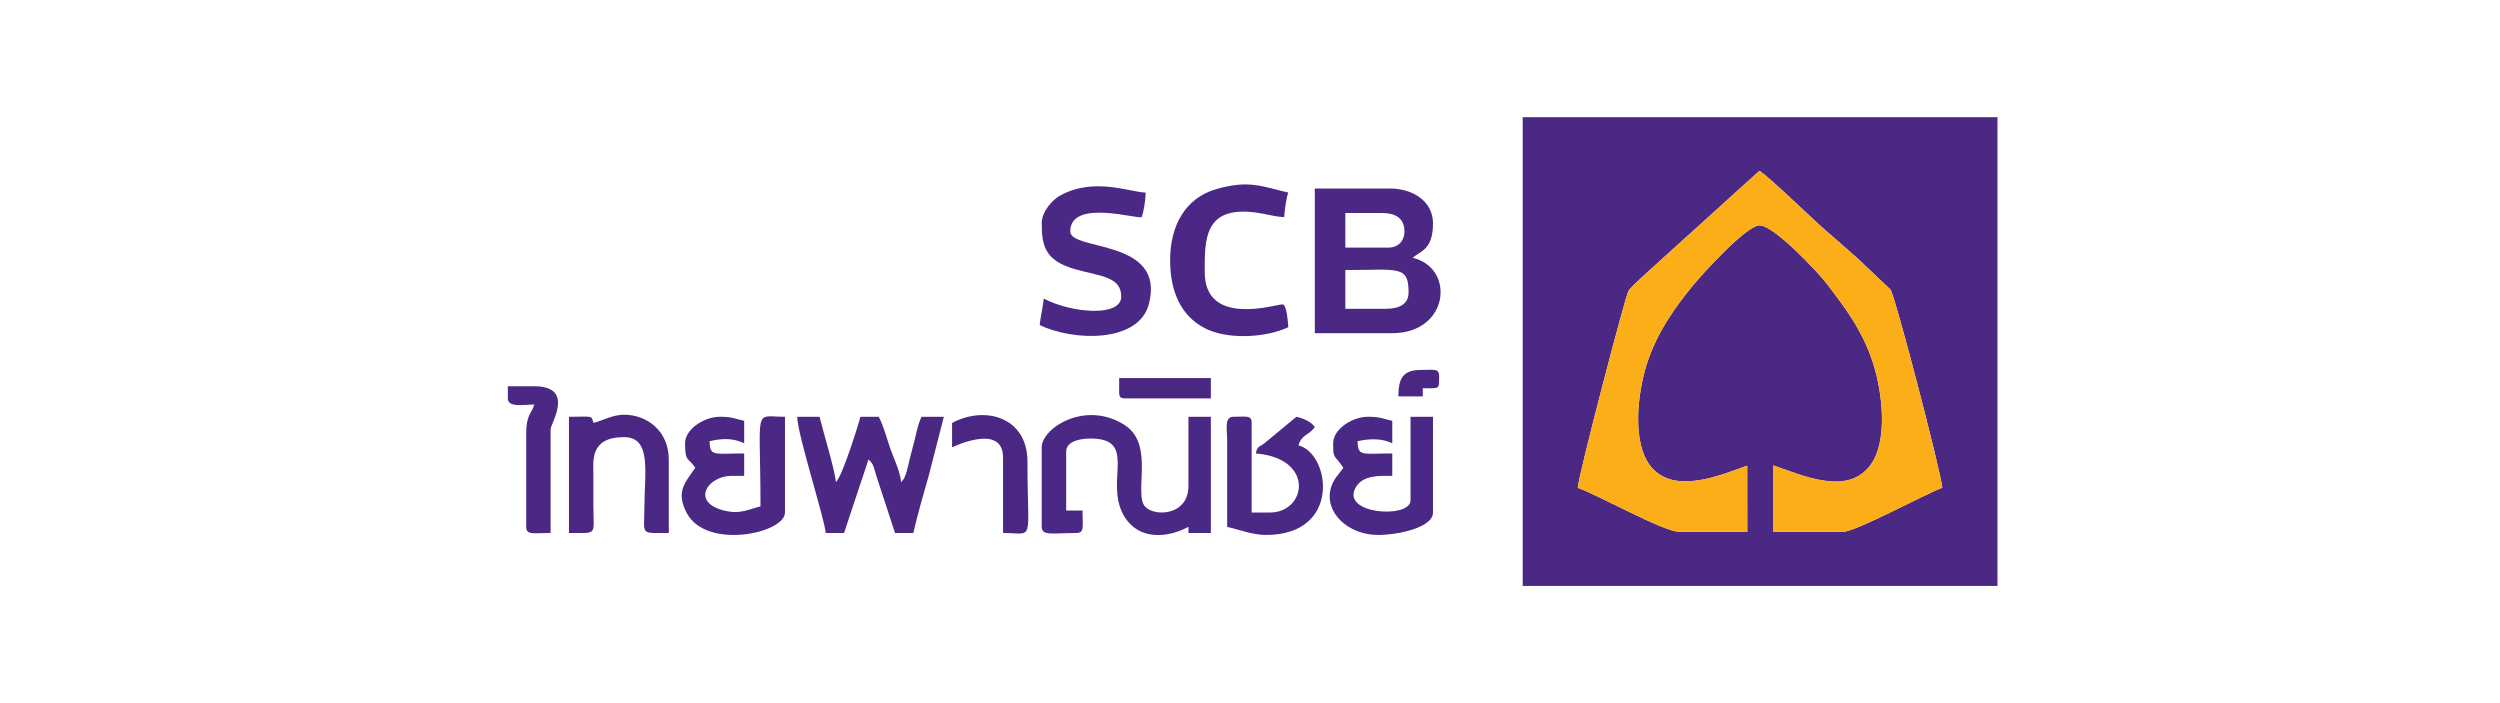 <svg width="128" height="36" viewBox="0 0 128 36" fill="none" xmlns="http://www.w3.org/2000/svg">
<path fill-rule="evenodd" clip-rule="evenodd" d="M89.458 23.839L89.462 27.233H85.996C85.182 27.233 81.843 25.352 80.78 24.975C80.818 24.335 83.233 15.085 83.386 14.873C83.47 14.754 84.03 14.216 84.174 14.093L90.081 8.746C90.555 9.03 92.835 11.246 93.403 11.737C93.979 12.233 94.559 12.746 95.131 13.25L96.788 14.822C97.03 15.127 99.369 24.127 99.445 24.97C98.504 25.326 95.004 27.233 94.343 27.233L90.797 27.229V23.831C92.301 24.339 94.525 25.381 95.725 23.869C96.691 22.648 96.386 20.068 95.886 18.547C95.339 16.873 94.415 15.686 93.534 14.53C93.14 14.013 90.809 11.492 90.068 11.542C89.373 11.593 87.216 13.966 86.725 14.559C85.822 15.652 84.835 17.009 84.322 18.623C83.822 20.191 83.547 22.741 84.555 23.924C85.733 25.301 87.983 24.381 89.458 23.839ZM77.962 30H102.271V6H77.962V30Z" fill="#4B2884"/>
<path fill-rule="evenodd" clip-rule="evenodd" d="M89.458 23.839C87.983 24.381 85.733 25.301 84.555 23.924C83.547 22.741 83.822 20.191 84.322 18.623C84.835 17.008 85.822 15.652 86.725 14.559C87.216 13.966 89.373 11.593 90.068 11.542C90.809 11.491 93.14 14.013 93.534 14.53C94.415 15.686 95.339 16.873 95.886 18.547C96.386 20.068 96.691 22.648 95.725 23.869C94.525 25.381 92.301 24.339 90.797 23.83V27.229L94.343 27.233C95.004 27.233 98.504 25.326 99.445 24.97C99.369 24.127 97.03 15.127 96.788 14.822L95.132 13.25C94.559 12.746 93.979 12.233 93.403 11.737C92.835 11.246 90.555 9.03 90.081 8.746L84.174 14.093C84.03 14.216 83.471 14.754 83.386 14.873C83.233 15.085 80.818 24.335 80.78 24.974C81.843 25.352 85.182 27.233 85.996 27.233H89.462L89.458 23.839Z" fill="#FBAE18"/>
<path fill-rule="evenodd" clip-rule="evenodd" d="M70.97 15.809H68.881V13.826C71.593 13.826 72.119 13.563 72.119 14.974C72.119 15.606 71.589 15.809 70.97 15.809ZM71.072 12.678H68.881V10.907H70.763C71.441 10.907 71.907 11.169 71.907 11.843C71.907 12.347 71.581 12.678 71.072 12.678ZM67.318 17.059H71.284C74.204 17.059 74.525 13.712 72.326 13.199C72.742 12.839 73.369 12.788 73.369 11.428C73.369 10.296 72.318 9.652 71.178 9.652H67.318V17.059Z" fill="#4B2884"/>
<path fill-rule="evenodd" clip-rule="evenodd" d="M53.335 22.904V26.976C53.335 27.454 53.924 27.289 55.11 27.289C55.538 27.289 55.424 26.959 55.424 26.141H54.589V23.116C54.589 22.425 55.831 22.395 56.348 22.493C58.047 22.811 56.564 24.853 57.589 26.48C58.327 27.645 59.733 27.565 60.848 26.976V27.289H61.996V21.34H60.848V24.887C60.848 26.383 59.144 26.476 58.64 25.95C58.021 25.306 59.136 22.772 57.598 21.772C55.589 20.467 53.335 21.912 53.335 22.904Z" fill="#4A2885"/>
<path fill-rule="evenodd" clip-rule="evenodd" d="M53.335 11.428C53.335 12.632 53.538 13.352 55.047 13.784C56.301 14.14 57.407 14.153 57.407 15.182C57.407 16.263 54.818 16.017 53.441 15.288C53.407 15.691 53.267 16.238 53.233 16.644C54.953 17.471 58.309 17.576 58.826 15.555C59.691 12.199 54.797 12.873 54.797 11.844C54.797 10.153 58.313 11.25 58.449 11.115C58.555 10.894 58.657 10.204 58.657 9.86C57.847 9.843 56.051 9.06 54.305 9.996C53.873 10.229 53.335 10.839 53.335 11.428Z" fill="#4A2885"/>
<path fill-rule="evenodd" clip-rule="evenodd" d="M42.276 27.288H43.216L44.466 23.529C44.737 23.729 44.763 24.038 44.873 24.377L45.826 27.288H46.763C46.987 26.322 47.271 25.318 47.559 24.326L48.326 21.339H47.182C46.958 21.805 46.864 22.47 46.695 23.047C46.496 23.737 46.424 24.466 46.136 24.678C46.093 24.157 45.771 23.483 45.602 23.021C45.407 22.479 45.254 21.835 44.992 21.339H44.051C43.966 21.699 43.11 24.449 42.797 24.678C42.75 24.08 42.14 22.085 41.962 21.339H40.818C40.818 22.203 42.216 26.542 42.276 27.288Z" fill="#4B2884"/>
<path fill-rule="evenodd" clip-rule="evenodd" d="M59.911 13.305C59.911 15.013 60.509 16.17 61.648 16.784C62.822 17.415 64.831 17.293 65.962 16.75C65.941 16.513 65.89 15.568 65.648 15.585C65.212 15.615 61.682 16.725 61.682 13.932C61.682 12.288 61.627 10.526 64.305 10.882C64.843 10.954 65.275 11.102 65.754 11.115C65.759 10.839 65.873 10.043 65.962 9.86C64.576 9.538 63.937 9.199 62.246 9.691C60.682 10.149 59.911 11.568 59.911 13.305Z" fill="#4B2785"/>
<path fill-rule="evenodd" clip-rule="evenodd" d="M35.076 22.695C35.076 23.686 35.233 23.398 35.597 23.949C35.106 24.682 34.572 25.157 35.161 26.267C36.17 28.174 40.191 27.301 40.191 26.241V21.339C38.547 21.339 38.937 20.712 38.937 25.928C38.428 26.051 37.949 26.297 37.326 26.191C35.292 25.852 36.136 24.364 37.479 24.364H38.102V23.216C36.551 23.216 36.347 23.39 36.331 22.589C36.932 22.449 37.5 22.407 38.102 22.695V21.547C37.589 21.428 37.492 21.339 36.852 21.339C36.076 21.339 35.076 21.958 35.076 22.695Z" fill="#4B2884"/>
<path fill-rule="evenodd" clip-rule="evenodd" d="M68.258 22.695C68.258 23.538 68.301 23.237 68.78 23.949C68.546 24.292 68.271 24.517 68.14 24.987C67.788 26.25 69.042 27.39 70.551 27.39C71.593 27.39 73.369 27.008 73.369 26.241V21.339H72.22V25.619C72.22 26.576 68.568 26.335 69.432 24.924C69.814 24.309 70.653 24.364 71.284 24.364V23.216C69.729 23.216 69.525 23.39 69.508 22.589C70.11 22.453 70.746 22.436 71.284 22.695V21.547C70.771 21.428 70.669 21.339 70.03 21.339C69.258 21.339 68.258 21.957 68.258 22.695Z" fill="#4A2885"/>
<path fill-rule="evenodd" clip-rule="evenodd" d="M62.831 26.974C63.39 27.102 64.136 27.39 64.814 27.39C68.687 27.39 68.119 23.237 66.483 22.801C66.636 22.237 67.022 22.301 67.318 21.86C67.123 21.593 66.75 21.424 66.377 21.339L64.78 22.661C64.454 22.928 64.407 22.784 64.293 23.216C67.352 23.47 66.882 26.241 65.022 26.241H64.085V21.652C64.085 21.246 63.818 21.339 63.144 21.339C62.678 21.339 62.827 21.987 62.831 22.487V26.974Z" fill="#4A2885"/>
<path fill-rule="evenodd" clip-rule="evenodd" d="M30.381 21.652C30.275 21.246 30.356 21.339 29.131 21.339V27.288C30.627 27.288 30.386 27.436 30.381 25.928C30.381 25.373 30.386 24.818 30.381 24.258C30.377 23.619 30.191 22.381 31.949 22.381C33.377 22.381 33 24.174 32.992 26.034C32.983 27.428 32.763 27.288 34.242 27.288V23.529C34.242 22.055 33.114 21.233 31.949 21.233C31.369 21.233 30.822 21.551 30.381 21.652Z" fill="#4B2784"/>
<path fill-rule="evenodd" clip-rule="evenodd" d="M26 20.399C26 20.886 26.831 20.712 27.356 20.712C27.241 21.145 26.941 21.225 26.941 22.174V26.975C26.941 27.407 27.301 27.289 28.191 27.289V21.967C28.191 21.704 29.462 19.776 27.356 19.776H26V20.399Z" fill="#4B2884"/>
<path fill-rule="evenodd" clip-rule="evenodd" d="M48.746 21.654V22.904C48.75 22.904 51.356 21.62 51.356 23.425V27.289C53.004 27.289 52.606 27.883 52.606 23.637C52.606 21.374 50.462 20.743 48.746 21.654Z" fill="#4B2784"/>
<path fill-rule="evenodd" clip-rule="evenodd" d="M57.301 20.085C57.301 20.326 57.373 20.398 57.614 20.398H61.996V19.356H57.301V20.085Z" fill="#4B2784"/>
<path fill-rule="evenodd" clip-rule="evenodd" d="M71.597 20.297H72.847V19.878C73.737 19.878 73.682 19.954 73.682 19.251C73.682 18.848 73.415 18.942 72.741 18.942C71.83 18.942 71.597 19.374 71.597 20.297Z" fill="#4B2784"/>
</svg>
